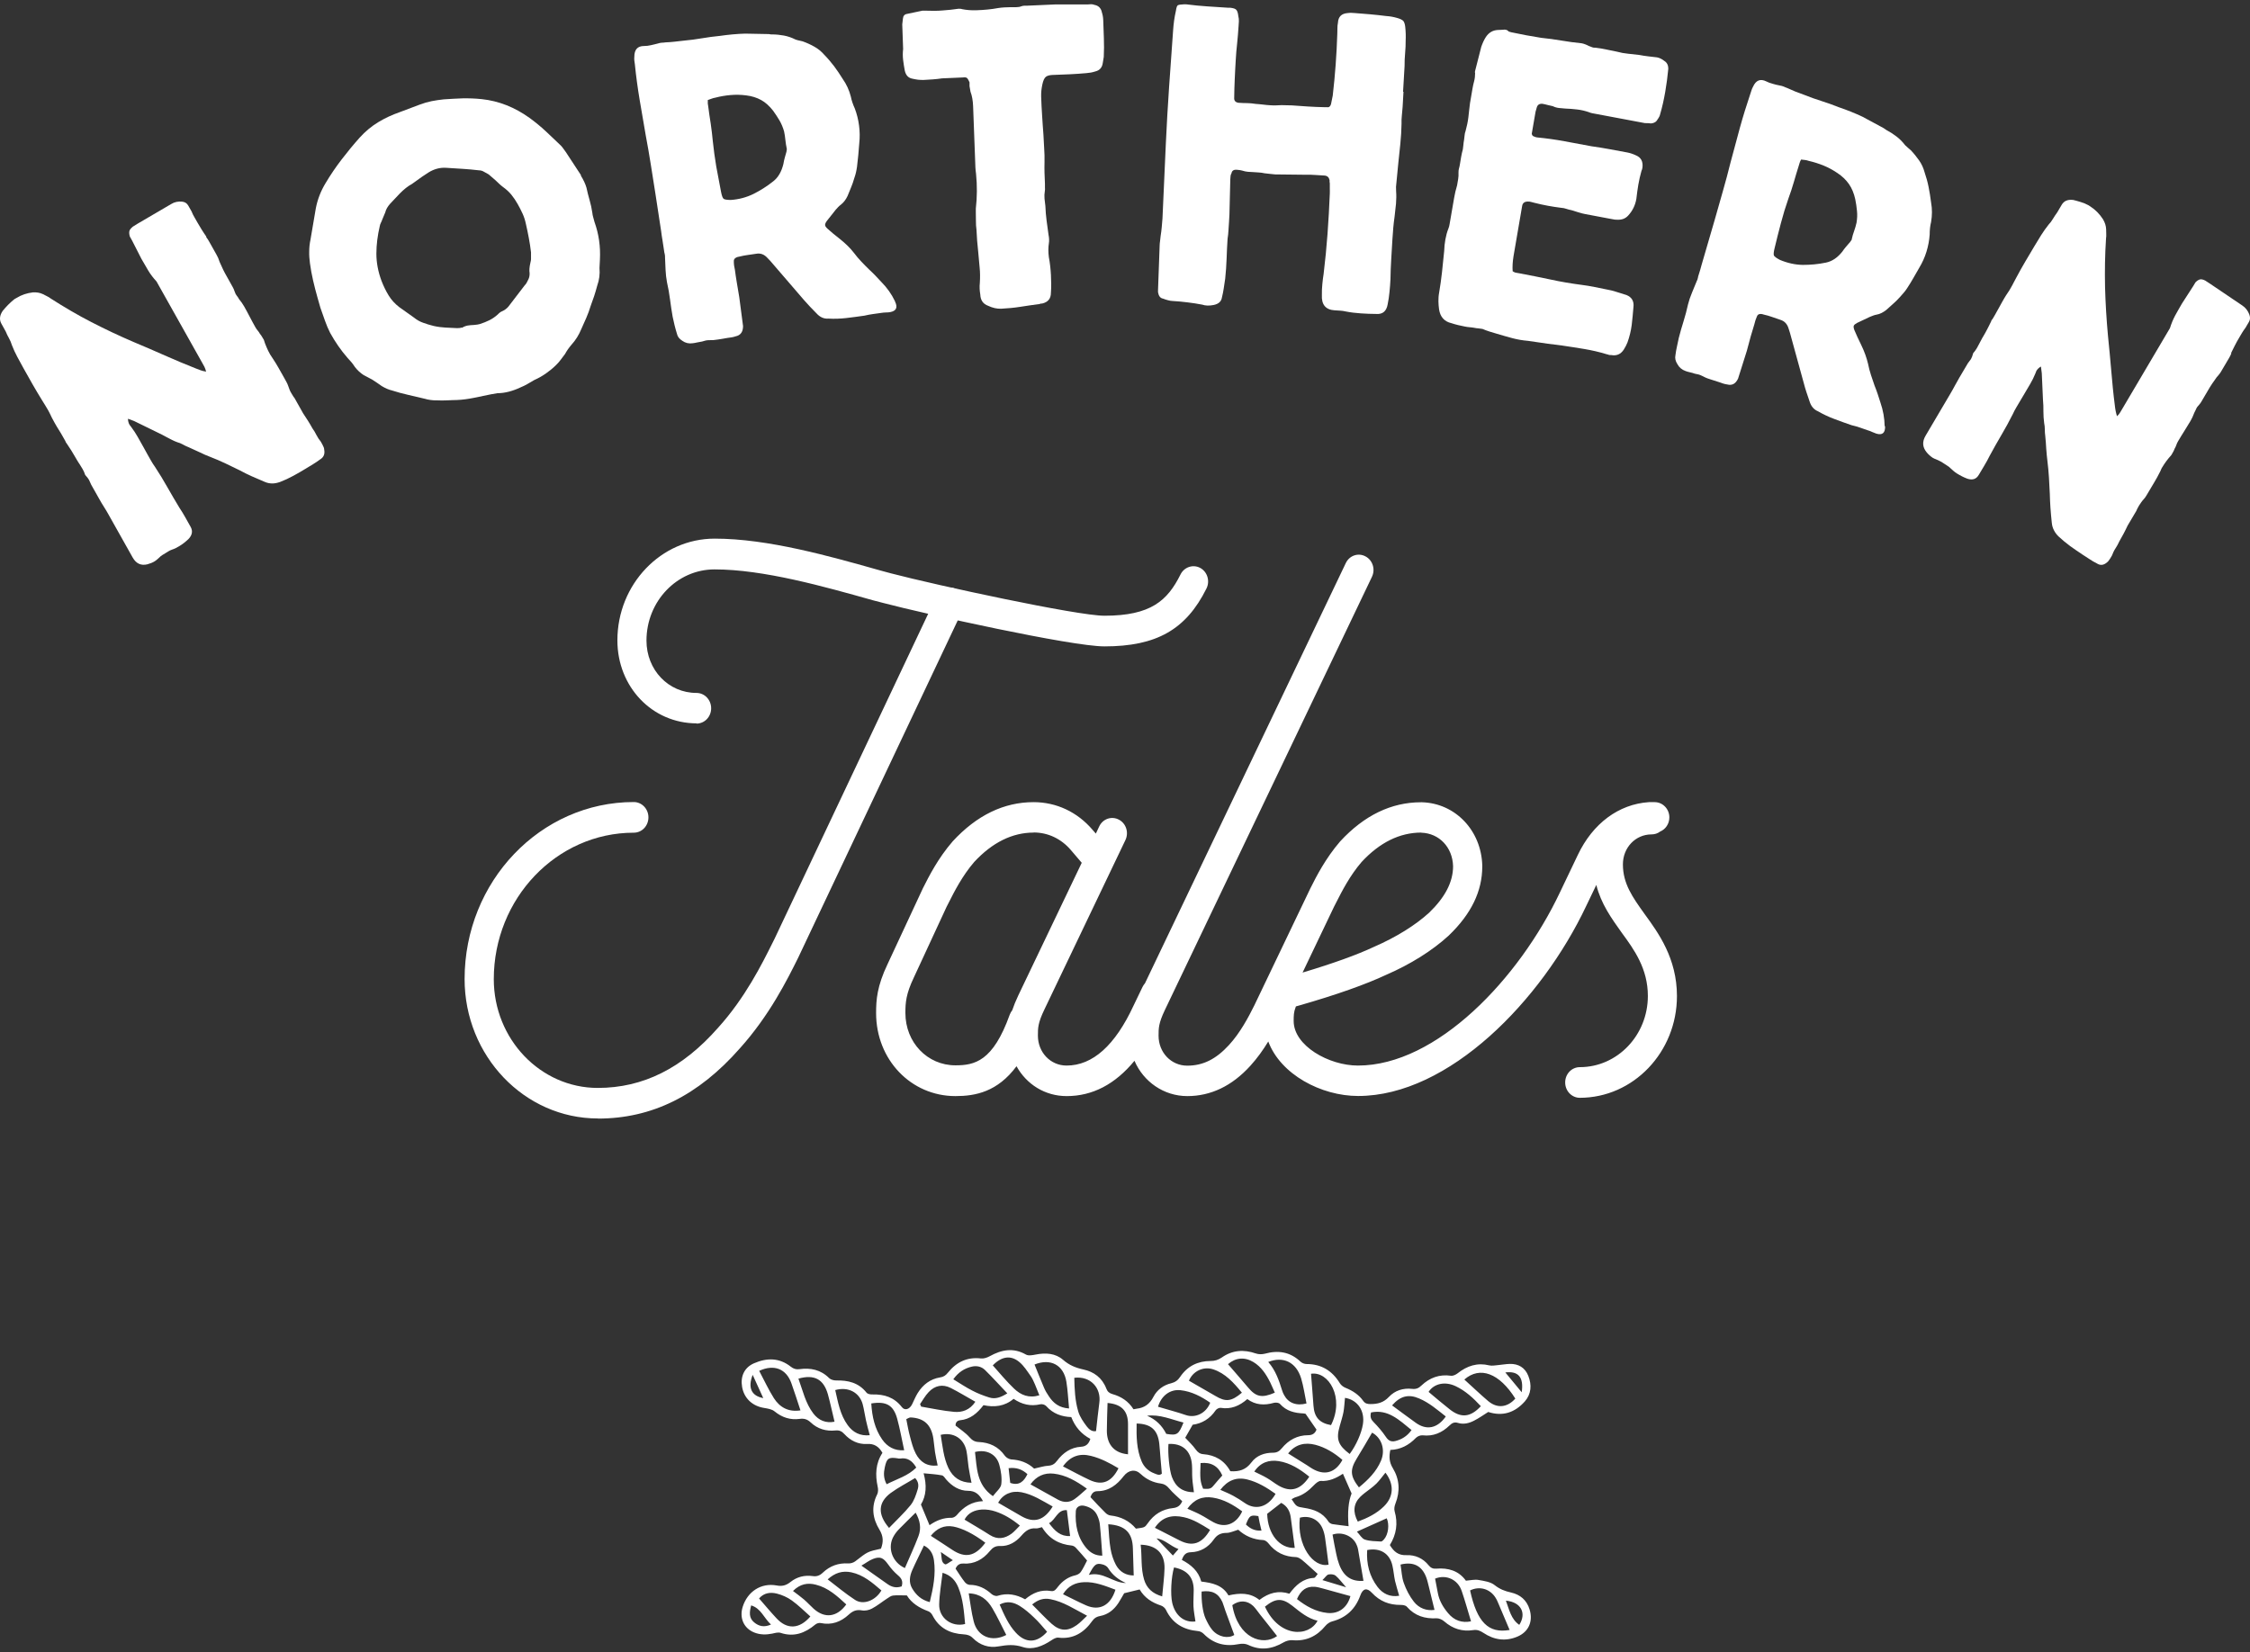 <svg xmlns="http://www.w3.org/2000/svg" fill="none" viewBox="0 0 497 365" height="365" width="497">
<rect x="0" y="0" width="497" height="365" fill="#333333" stroke="none"/>
<path fill="white" d="M250.347 311.372C250.732 311.292 250.912 311.265 251.092 311.238C252.761 311.05 253.943 310.244 254.79 308.604C255.586 307.072 256.999 306.024 258.694 305.621C259.542 305.405 260.158 305.002 260.672 304.223C262.29 301.804 264.627 300.702 267.401 300.702C268.351 300.702 269.096 300.46 269.892 299.922C272.229 298.283 274.746 298.121 277.392 299.035C278.008 299.25 278.753 299.25 279.395 299.089C282.323 298.283 284.943 298.659 287.254 300.836C287.588 301.159 288.153 301.374 288.616 301.374C291.826 301.374 294.24 302.798 295.961 305.621C296.244 306.077 296.757 306.454 297.245 306.642C298.761 307.26 300.122 308.12 301.098 309.491C301.534 310.109 302.022 310.217 302.716 310.217C304.283 310.217 305.593 309.921 306.8 308.631C308.135 307.206 309.959 306.642 311.911 306.857C312.758 306.964 313.375 306.723 313.965 306.131C315.815 304.384 317.946 303.605 320.463 303.954C320.951 304.035 321.568 303.739 321.979 303.416C324.085 301.75 326.345 301.024 328.965 301.669C329.555 301.804 330.223 301.669 330.84 301.616C331.713 301.535 332.612 301.374 333.485 301.347C335.386 301.293 336.875 302.153 337.594 304.008C338.365 305.97 338.262 307.986 336.824 309.625C334.589 312.152 331.867 312.985 328.733 311.964C327.655 312.636 326.653 313.361 325.574 313.899C324.47 314.463 323.289 314.759 322.056 314.383C321.285 314.141 320.746 314.383 320.181 314.947C318.512 316.56 316.585 317.393 314.248 317.124C313.76 317.071 313.092 317.339 312.758 317.689C311.192 319.302 309.394 320.269 307.108 320.35C306.8 321.801 306.851 323.038 307.647 324.355C309.137 326.801 309.317 329.462 308.238 332.203C308.033 332.714 307.904 333.386 308.058 333.896C308.829 336.584 308.443 339.03 307.005 341.369C307.878 342.82 308.88 343.68 310.678 343.6C312.553 343.519 314.325 344.272 315.583 345.857C316.046 346.422 316.534 346.637 317.253 346.583C319.873 346.368 322.21 347.013 323.802 349.244C324.83 349.163 325.754 348.921 326.602 349.083C327.835 349.298 329.247 349.486 330.172 350.238C331.302 351.125 332.432 351.556 333.768 351.851C335.771 352.308 337.235 353.491 337.877 355.614C338.673 358.275 337.646 360.56 335.154 361.608C332.535 362.71 330.018 362.334 327.681 360.775C326.936 360.291 326.319 360.022 325.42 360.157C323.032 360.533 320.9 359.888 318.999 358.221C318.563 357.845 317.869 357.523 317.33 357.549C314.762 357.684 312.553 357.039 310.755 354.996C310.472 354.673 309.856 354.593 309.394 354.593C306.902 354.62 304.796 353.813 303.024 351.905C301.945 350.749 301.046 350.937 300.481 352.496C299.377 355.534 297.348 357.415 294.317 358.221C293.752 358.356 293.162 358.759 292.776 359.216C290.85 361.554 288.462 362.656 285.482 362.388C284.84 362.334 284.095 362.549 283.53 362.871C280.962 364.377 278.394 364.726 275.671 363.409C275.08 363.14 274.31 363.113 273.668 363.248C270.714 363.839 268.12 363.248 265.911 361.017C265.577 360.667 265.064 360.399 264.601 360.372C261.442 360.076 259.002 358.732 257.538 355.668C257.333 355.265 256.871 354.862 256.434 354.727C254.482 354.082 252.838 353.061 251.734 351.179C250.578 351.448 249.474 351.717 248.318 352.012C247.907 352.711 247.496 353.464 247.034 354.19C246.058 355.668 244.748 356.716 243.027 357.039C242.308 357.173 241.794 357.415 241.306 358.087C239.457 360.721 237.043 362.226 233.755 361.823C233.267 361.769 232.677 362.119 232.24 362.414C230.288 363.705 228.131 364.618 225.896 363.893C224.047 363.275 222.403 363.436 220.554 363.758C218.474 364.135 216.47 363.516 214.903 361.931C214.287 361.312 213.671 361.151 212.875 361.097C209.895 360.936 207.455 359.78 205.966 356.877C205.786 356.501 205.401 356.125 205.041 355.99C203.063 355.265 201.343 354.19 200.315 352.496C199.134 352.496 198.183 352.416 197.259 352.523C196.822 352.577 196.36 352.9 195.975 353.168C194.845 353.894 193.792 354.781 192.61 355.399C191.968 355.749 191.095 355.937 190.376 355.802C189.194 355.587 188.372 355.91 187.473 356.743C185.727 358.356 183.672 359.108 181.284 358.598C180.924 358.517 180.385 358.678 180.102 358.92C177.816 360.829 175.376 361.742 172.448 360.775C171.883 360.587 171.19 360.802 170.574 360.936C169.238 361.205 167.902 361.205 166.618 360.694C164.307 359.78 163.279 357.496 164.05 355.023C165.103 351.663 168.082 349.674 171.524 350.292C172.782 350.534 173.656 350.292 174.631 349.513C176.044 348.384 177.739 347.981 179.511 348.223C180.41 348.357 181.078 348.115 181.746 347.47C183.338 345.965 185.213 345.293 187.371 345.427C187.884 345.454 188.526 345.266 188.937 344.943C191.634 342.847 191.608 342.82 194.588 342.175C195.153 340.724 195.153 339.433 194.254 337.955C192.764 335.536 192.379 332.902 193.766 330.16C193.997 329.703 193.997 329.005 193.869 328.467C193.303 325.833 193.406 323.306 194.922 320.995C194.125 319.597 193.098 318.925 191.48 319.033C189.554 319.14 187.859 318.307 186.523 316.856C185.932 316.211 185.419 315.969 184.546 316.049C182.517 316.264 180.59 315.727 179.049 314.248C178.304 313.55 177.56 313.361 176.635 313.496C174.58 313.765 172.757 313.2 171.087 311.829C170.496 311.346 169.598 311.211 168.801 311.077C166.207 310.674 164.358 308.953 163.921 306.427C163.511 304.088 164.435 302.126 166.541 301.212C169.366 299.976 172.14 299.949 174.683 301.965C175.299 302.449 175.89 302.61 176.609 302.503C179.049 302.18 181.284 302.61 183.158 304.492C183.518 304.841 184.186 305.002 184.7 305.002C187.294 304.949 189.631 305.459 191.403 307.69C191.66 308.013 192.302 308.12 192.764 308.093C195.333 308.04 197.516 308.711 199.211 310.889C199.853 311.722 200.906 311.399 201.471 310.27C201.882 309.437 202.216 308.577 202.704 307.798C203.859 305.916 205.503 304.68 207.635 304.33C208.406 304.223 208.894 303.9 209.382 303.282C211.282 300.917 213.645 299.788 216.65 300.137C217.267 300.218 218.011 299.976 218.602 299.654C221.222 298.202 223.841 297.691 226.615 299.277C227.18 299.6 228.079 299.412 228.798 299.277C230.956 298.847 233.139 298.981 234.808 300.433C236.195 301.642 237.608 302.207 239.329 302.583C241.589 303.067 243.438 304.384 244.363 306.776C244.62 307.475 245.056 307.824 245.724 308.013C247.624 308.55 249.243 309.545 250.398 311.399L250.347 311.372ZM271.767 325.053C273.745 325.188 275.209 324.731 276.416 323.118C277.546 321.586 279.293 320.968 281.167 320.968C282.015 320.968 282.58 320.672 283.119 320C284.635 318.146 286.587 317.098 288.95 317.098C289.9 317.098 290.491 316.694 290.799 315.861C289.977 314.679 289.206 313.55 288.385 312.367C288.282 312.367 288.102 312.286 287.922 312.286C285.97 312.206 284.147 311.776 282.734 310.19C282.477 309.894 281.784 309.84 281.373 309.948C279.318 310.539 277.341 310.459 275.517 309.115C273.771 310.647 271.87 311.426 269.635 311.05C269.301 310.996 268.736 311.292 268.531 311.588C267.247 313.496 265.475 314.517 263.446 314.786C262.829 315.861 262.316 316.748 261.802 317.662C262.598 318.522 263.446 319.302 264.113 320.242C264.576 320.887 265.064 321.237 265.809 321.291C268.377 321.479 270.432 322.634 271.767 325.053ZM230.16 337.418C229.595 337.552 229.209 337.713 228.85 337.686C227.437 337.552 226.538 338.224 225.614 339.299C224.407 340.697 222.814 341.664 220.914 341.584C219.912 341.53 219.295 341.906 218.653 342.686C217.138 344.54 215.212 345.615 212.798 345.454C211.899 345.4 211.385 345.857 211.077 346.583C211.77 347.631 212.387 348.626 213.106 349.54C213.337 349.862 213.825 350.158 214.184 350.158C216.059 350.158 217.626 350.91 219.039 352.201C219.373 352.496 219.989 352.711 220.374 352.577C222.506 351.905 224.509 352.281 226.436 353.356C228.156 351.905 230.006 351.152 232.163 351.529C232.959 351.663 233.293 351.072 233.704 350.561C234.706 349.298 235.939 348.411 237.505 348.061C237.968 347.954 238.481 347.685 238.738 347.309C239.277 346.529 239.688 345.615 240.125 344.782C239.303 343.841 238.532 342.901 237.685 342.014C237.454 341.745 237.068 341.503 236.735 341.476C233.986 341.207 231.752 340.025 230.16 337.418ZM228.387 324.489C229.569 324.247 230.545 323.898 231.547 323.844C232.394 323.79 232.959 323.468 233.473 322.769C234.834 320.968 236.529 319.785 238.789 319.651C239.842 319.597 240.51 319.033 240.844 317.904C238.866 316.856 237.479 315.27 236.632 313.093C234.474 313.012 232.6 312.34 231.11 310.674C230.827 310.351 230.185 310.163 229.774 310.27C227.668 310.754 225.742 310.324 223.893 309.061C221.889 310.754 219.578 310.969 217.241 310.459C215.854 312.286 214.287 313.576 212.104 313.791C211.308 313.872 211.051 314.41 211.077 314.974C212.181 315.861 213.285 316.56 214.133 317.528C214.749 318.226 215.314 318.576 216.213 318.603C218.551 318.71 220.528 319.597 221.966 321.64C222.249 322.043 222.866 322.393 223.353 322.446C225.254 322.554 226.975 323.118 228.439 324.489H228.387ZM291.081 347.766C289.72 346.556 288.693 345.562 287.614 344.675C287.254 344.379 286.741 344.056 286.304 344.03C283.787 343.976 281.732 343.008 280.14 340.939C279.883 340.616 279.421 340.294 279.061 340.267C276.878 340.186 275.003 339.353 273.514 337.982C272.512 338.278 271.716 338.681 270.945 338.681C269.687 338.681 268.839 339.084 268.094 340.159C266.862 341.906 265.115 342.901 263.035 342.954C261.93 342.981 261.442 343.546 261.057 344.648C263.06 345.696 264.73 347.094 265.346 349.432C267.812 349.728 270.046 350.212 271.356 352.496C273.848 351.932 276.159 351.851 278.188 353.491C280.268 351.905 282.426 351.341 284.814 352.12C286.227 350.212 287.819 348.76 290.208 348.626C290.542 348.626 290.824 348.008 291.081 347.739V347.766ZM261.134 331.666C260.081 330.671 259.079 329.865 258.257 328.87C257.718 328.225 257.205 327.876 256.383 327.768C254.713 327.553 253.224 326.854 251.939 325.645C250.758 324.516 249.268 324.785 248.215 326.129C246.726 328.064 244.928 329.462 242.411 329.462C241.358 329.462 241.075 330.241 240.87 330.779C242.051 332.042 243.079 333.171 244.183 334.246C244.465 334.542 244.928 334.81 245.313 334.837C247.573 335.079 249.474 336.02 250.912 337.74C252.813 337.471 252.838 337.525 253.506 336.584C254.893 334.568 256.768 333.44 259.105 333.198C260.132 333.09 260.749 332.606 261.134 331.692V331.666ZM205.349 336.961C206.865 335.912 208.431 335.294 210.229 335.348C210.589 335.348 211.077 335.052 211.334 334.757C212.849 332.929 214.672 331.746 217.138 331.666C216.342 330.214 215.469 329.381 213.825 329.381C211.924 329.381 210.306 328.386 208.996 326.881C208.714 326.532 208.406 326.021 208.046 325.967C206.762 325.725 205.478 325.645 204.014 325.51C204.733 328.118 204.63 330.429 203.423 332.418C204.091 334.004 204.656 335.375 205.324 336.987L205.349 336.961ZM296.629 325.618C295.114 326.612 293.573 327.311 291.749 327.204C291.261 327.177 290.645 327.714 290.234 328.144C289.078 329.354 287.845 330.322 286.253 330.779C285.919 330.859 285.636 331.074 285.302 331.236C286.381 332.902 286.381 332.875 288.025 333.144C290.157 333.466 292.134 334.138 293.418 336.154C293.598 336.45 294.009 336.692 294.343 336.746C295.525 336.934 296.706 337.041 297.887 337.203C297.631 334.103 297.853 331.692 298.555 329.972C297.939 328.575 297.348 327.204 296.655 325.645L296.629 325.618ZM259.336 346.287C258.694 348.465 258.514 352.227 258.925 354.109C259.567 356.931 261.571 358.571 264.062 358.248C263.908 357.146 263.677 356.017 263.625 354.915C263.574 353.733 263.677 352.523 263.677 351.314C263.677 348.545 262.29 346.879 259.336 346.314V346.287ZM242.103 316.211C242.359 314.06 242.539 312.017 242.822 310.002C243.31 306.615 240.844 303.981 237.3 304.411C237.351 306.911 237.454 309.437 238.173 311.856C238.532 313.066 239.329 314.195 240.099 315.216C240.587 315.861 241.306 316.372 242.103 316.184V316.211ZM196.36 337.606C198.029 335.859 199.699 334.327 201.137 332.553C201.882 331.639 202.319 330.349 202.678 329.166C202.935 328.386 202.986 327.473 202.139 326.559C200.341 327.661 198.44 328.628 196.745 329.865C193.946 331.961 193.817 334.568 196.36 337.552V337.606ZM192.456 310.082C192.636 313.012 193.226 315.673 194.845 318.011C196 319.678 197.618 320.565 199.724 320.43C199.185 317.984 198.8 315.7 198.184 313.469C197.362 310.459 195.769 309.545 192.456 310.082ZM176.815 311.614C176.096 309.464 175.505 307.529 174.811 305.621C173.681 302.449 171.01 301.347 167.697 302.879C168.776 304.895 169.726 306.991 170.933 308.9C172.243 310.942 174.144 312.018 176.789 311.614H176.815ZM289.206 326.263C287.177 324.623 285.02 323.226 282.452 322.823C280.346 322.5 278.445 323.064 277.058 325.134C278.06 325.645 279.01 326.048 279.858 326.559C280.756 327.069 281.553 327.741 282.452 328.252C285.123 329.784 287.306 329.139 289.206 326.263ZM220.811 354.512C221.812 356.797 222.763 358.974 224.381 360.721C226.59 363.14 229.081 363.033 231.29 360.533C230.339 359.458 229.44 358.329 228.387 357.361C227.411 356.421 226.358 355.507 225.228 354.808C223.944 354.028 222.506 353.625 220.811 354.512ZM240.099 328.924C237.685 327.177 235.399 325.887 232.754 325.591C230.673 325.349 228.901 326.156 227.617 327.956C229.672 329.112 231.701 330.241 233.704 331.343C234.937 332.015 236.195 332.015 237.325 331.236C238.25 330.59 239.072 329.784 240.074 328.924H240.099ZM279.421 354.996C282.606 361.877 289.129 361.716 291.03 358.087C288.847 357.576 287.177 356.152 285.457 354.781C283.196 353.007 281.758 353.088 279.421 354.969V354.996ZM213.979 352.039C214.338 354.163 214.57 356.259 215.083 358.248C215.905 361.581 219.09 362.898 222.275 361.232C221.247 359.243 220.323 357.227 219.193 355.319C218.088 353.437 216.522 352.12 214.005 352.039H213.979ZM178.998 357.146C177.637 355.937 176.352 354.647 174.888 353.598C173.912 352.899 172.757 352.389 171.601 352.093C170.188 351.744 168.75 351.905 167.671 353.168C169.007 354.7 170.214 356.152 171.498 357.523C173.835 360.076 176.583 359.968 178.998 357.146ZM225.28 337.068C223.482 335.59 221.761 334.568 219.886 333.95C218.936 333.628 217.883 333.466 216.881 333.52C215.289 333.628 213.851 334.219 213.054 335.751C215.006 336.934 216.83 337.982 218.628 339.138C220.323 340.213 221.915 339.971 223.456 338.842C224.073 338.385 224.561 337.767 225.28 337.068ZM234.783 323.978C236.863 325.054 238.789 326.102 240.741 327.016C243.515 328.279 245.544 327.419 247.059 324.408C245.133 323.253 243.156 322.204 240.972 321.667C238.533 321.049 236.452 321.667 234.783 324.005V323.978ZM309.368 345.723C309.599 347.067 309.625 348.491 310.087 349.755C310.601 351.206 311.346 352.658 312.296 353.867C313.452 355.345 315.095 355.937 316.868 355.695C316.431 353.867 316.02 352.201 315.609 350.534C315.429 349.835 315.275 349.11 315.018 348.438C314.043 345.911 312.168 344.997 309.394 345.669L309.368 345.723ZM210.563 304.733C212.027 305.62 213.363 306.534 214.801 307.26C215.982 307.878 217.241 308.362 218.525 308.765C219.886 309.195 221.119 308.711 222.506 307.851C220.785 306.051 219.218 304.303 217.575 302.691C216.804 301.938 215.777 301.696 214.698 301.938C213.029 302.314 211.667 303.201 210.563 304.76V304.733ZM236.144 311.184C235.938 309.088 235.861 307.179 235.553 305.298C234.963 301.616 232.086 300.03 228.516 301.481C229.209 303.175 229.877 304.895 230.596 306.561C230.879 307.233 231.238 307.851 231.649 308.443C232.651 310.002 233.961 311.05 236.118 311.184H236.144ZM175.145 351.502C176.095 352.227 176.892 352.792 177.611 353.41C178.356 354.055 178.998 354.781 179.717 355.426C182.183 357.657 184.879 357.308 186.934 354.485C184.931 352.631 182.927 350.803 180.231 350.131C178.407 349.647 176.738 349.943 175.145 351.529V351.502ZM262.264 333.332C263.42 333.843 264.345 334.219 265.244 334.703C266.22 335.213 267.118 335.832 268.069 336.342C270.586 337.686 273.077 336.772 274.387 333.923C272.409 332.472 270.329 331.262 267.889 330.886C265.629 330.537 263.779 331.236 262.264 333.359V333.332ZM323.443 304.787C325.266 306.427 326.936 308.04 328.708 309.545C330.711 311.238 332.946 310.996 334.718 309.007C331.199 303.416 326.936 301.777 323.468 304.787H323.443ZM274.31 307.69C272.486 305.459 270.663 303.443 268.017 302.556C265.783 301.804 263.471 302.986 262.624 305.056C264.576 306.185 266.528 307.287 268.454 308.416C270.74 309.787 271.998 309.679 274.336 307.69H274.31ZM182.825 348.948C184.905 350.534 186.806 352.147 188.886 353.491C190.735 354.7 193.432 353.598 194.69 351.394C192.687 349.674 190.71 347.954 188.038 347.389C186.061 346.986 184.443 347.497 182.825 348.948ZM324.932 358.221C324.239 355.937 323.623 353.706 322.878 351.529C322.03 348.975 319.41 347.793 316.996 348.787C317.202 349.808 317.407 350.857 317.587 351.878C317.895 353.652 318.768 355.104 319.873 356.421C321.234 358.06 322.955 358.625 324.932 358.221ZM300.173 328.628C302.228 326.935 304.026 325.161 305.053 322.715C306.081 320.269 305.156 317.635 303.076 316.533C301.945 318.468 300.841 320.377 299.685 322.258C298.17 324.731 298.221 326.129 300.173 328.628ZM244.799 336.772C244.953 338.708 245.005 340.509 245.313 342.229C245.518 343.438 245.929 344.675 246.494 345.75C247.342 347.309 248.729 348.088 250.424 348.088C250.347 346.019 250.296 344.11 250.244 342.175C250.167 338.681 248.6 337.014 244.799 336.772ZM298.119 321.264C299.583 319.275 300.713 316.721 301.047 314.705C301.535 311.749 299.891 309.276 297.091 308.846C296.988 309.894 296.937 310.969 296.757 311.991C296.552 313.039 296.218 314.033 295.936 315.055C295.088 317.958 295.55 319.302 298.119 321.237V321.264ZM289.592 303.524C289.771 305.97 289.977 308.255 290.131 310.566C290.311 313.12 291.441 314.41 294.009 314.867C297.066 308.792 293.47 302.906 289.592 303.524ZM176.352 304.572C177.328 307.233 177.919 310.029 179.666 312.313C180.847 313.845 182.439 314.49 184.34 314.114C183.826 312.017 183.415 310.028 182.876 308.066C181.926 304.733 179.897 303.605 176.352 304.599V304.572ZM192.122 317.098C191.814 315.915 191.506 314.84 191.275 313.765C191.018 312.609 190.864 311.399 190.555 310.244C189.836 307.636 187.345 306.319 184.494 307.126C185.111 309.814 185.573 312.582 187.242 314.867C188.424 316.506 190.016 317.313 192.122 317.098ZM307.493 310.512C309.317 311.856 311.012 313.12 312.733 314.356C315.121 316.076 317.51 315.592 319.359 312.958C317.484 311.48 315.686 309.921 313.477 308.98C311.114 307.959 309.291 308.443 307.493 310.512ZM299.942 336.181C302.048 335.402 304.052 334.434 305.695 332.821C307.878 330.671 307.981 327.929 306.029 325.376C305.361 326.182 304.771 327.043 304.052 327.768C303.255 328.548 302.356 329.166 301.483 329.838C301.124 330.133 300.764 330.402 300.456 330.725C298.966 332.23 298.786 334.058 299.916 336.181H299.942ZM293.47 345.696C293.213 343.734 292.982 341.772 292.699 339.81C292.597 339.084 292.417 338.358 292.134 337.713C291.287 335.697 289.232 334.757 287.126 335.321C286.407 341.369 290.08 346.502 293.47 345.696ZM208.2 347.524C207.918 349.916 207.507 352.201 207.455 354.485C207.378 357.469 210.203 359.565 213.183 358.813C212.926 356.071 212.746 353.303 211.667 350.695C211.025 349.163 210.049 348.061 208.226 347.497L208.2 347.524ZM333.459 360.13C332.637 358.168 331.841 356.286 331.045 354.431C330.84 353.948 330.634 353.437 330.352 353.007C329.119 351.018 326.782 350.373 324.727 351.394C326.268 358.436 328.785 360.936 333.434 360.13H333.459ZM205.375 353.975C206.145 350.803 206.736 347.819 206.3 344.728C206.094 343.304 205.478 342.175 204.091 341.476C203.192 343.385 202.293 345.132 201.497 346.932C200.932 348.25 200.7 349.62 201.497 350.964C202.37 352.416 203.5 353.491 205.375 353.975ZM284.532 321.129C285.97 322.043 287.331 322.876 288.667 323.71C289.206 324.059 289.72 324.435 290.311 324.731C292.854 326.021 295.062 325.242 296.526 322.554C294.754 321.022 292.802 319.812 290.568 319.221C288.282 318.63 286.176 319.06 284.532 321.129ZM301.175 349.271C300.764 346.932 300.379 344.594 299.968 342.256C299.916 341.933 299.788 341.611 299.66 341.315C298.863 339.38 296.449 338.331 294.343 339.057C294.6 340.482 294.857 341.906 295.165 343.331C295.319 344.11 295.524 344.89 295.807 345.642C296.809 348.33 298.555 349.486 301.201 349.271H301.175ZM228.002 354.512C229.543 356.044 230.853 357.469 232.291 358.759C234.141 360.399 235.836 360.479 237.839 359.055C238.61 358.517 239.252 357.791 240.125 356.985C237.3 355.507 234.911 353.894 232.035 353.33C230.545 353.034 229.312 353.41 227.977 354.512H228.002ZM203.243 310.244L203.474 310.781C205.889 311.184 208.303 311.722 210.743 311.937C212.541 312.098 214.236 311.534 215.443 309.706C213.568 308.658 211.822 307.583 210.024 306.669C208.226 305.755 206.505 306.104 205.118 307.583C204.373 308.362 203.834 309.357 203.217 310.244H203.243ZM298.324 352.658C296.321 352.093 294.317 351.556 292.288 350.991C291.672 350.83 291.056 350.642 290.439 350.588C288.564 350.454 287.357 351.314 286.484 353.303C288.487 354.888 290.645 356.098 293.187 356.367C295.73 356.636 297.631 355.157 298.298 352.631L298.324 352.658ZM202.241 334.219C200.957 335.509 199.776 336.611 198.672 337.767C198.209 338.224 197.798 338.735 197.464 339.299C195.923 341.799 197.002 345.159 199.879 346.449C200.88 344.11 201.985 341.772 202.884 339.38C203.526 337.686 203.269 335.993 202.241 334.192V334.219ZM232.523 332.848C230.237 331.585 228.131 330.187 225.639 329.703C223.405 329.273 221.504 330.16 220.477 332.015C222.198 333.009 223.919 334.004 225.639 334.999C228.413 336.584 230.648 335.939 232.523 332.848ZM207.121 323.79C206.89 322.634 206.659 321.721 206.531 320.807C206.377 319.812 206.325 318.818 206.171 317.85C205.709 314.786 204.116 313.308 201.137 313.173C200.829 313.173 200.521 313.415 200.187 313.55C200.469 314.947 200.675 316.184 201.009 317.393C201.343 318.656 201.676 320 202.267 321.129C203.243 323.011 204.759 324.059 207.147 323.79H207.121ZM214.595 327.607C214.364 326.371 214.107 325.295 213.953 324.193C213.773 323.011 213.722 321.801 213.491 320.619C212.952 317.85 210.614 316.345 207.789 317.017C208.2 319.49 208.406 322.016 209.484 324.328C210.512 326.478 212.155 327.553 214.57 327.607H214.595ZM229.595 308.308C229.209 307.368 228.927 306.615 228.619 305.889C228.31 305.217 228.054 304.545 227.617 303.954C226.872 302.906 226.153 301.75 225.177 300.944C223.302 299.358 221.247 299.654 219.295 301.669C220.836 303.39 222.326 305.217 223.996 306.803C225.485 308.228 227.283 308.98 229.569 308.281L229.595 308.308ZM280.14 300.917C281.784 302.798 282.503 304.975 283.196 307.179C283.299 307.556 283.479 307.932 283.659 308.255C284.583 309.975 286.355 310.674 288.59 310.082C288.205 308.228 287.948 306.346 287.409 304.545C286.304 300.917 283.402 299.6 280.14 300.917ZM282.092 361.474C280.782 359.807 279.549 358.221 278.291 356.662C277.803 356.044 277.366 355.372 276.827 354.835C275.466 353.545 273.719 353.518 272.204 354.647C273.462 362.011 278.984 363.731 282.092 361.474ZM327.09 310.674C325.446 308.9 323.7 307.287 321.542 306.266C319.154 305.137 316.739 305.701 315.558 307.529C317.099 308.819 318.614 310.109 320.181 311.346C322.698 313.361 324.804 313.173 327.115 310.674H327.09ZM255.098 337.552C256.999 338.52 258.771 339.433 260.518 340.32C263.394 341.799 265.5 341.1 267.298 338.009C265.449 336.853 263.6 335.67 261.494 335.214C258.977 334.649 256.717 335.079 255.098 337.552ZM309.06 352.55C308.726 351.394 308.392 350.319 308.135 349.244C307.904 348.142 307.827 347.013 307.57 345.911C306.979 343.223 304.848 341.906 301.997 342.471C301.791 345.481 302.485 348.25 304.283 350.615C305.439 352.12 307.005 352.9 309.034 352.577L309.06 352.55ZM281.758 330.053C279.755 328.628 277.777 327.446 275.517 326.881C273.128 326.29 271.176 327.042 269.558 329.166C270.586 329.623 271.51 329.999 272.409 330.483C273.308 330.967 274.181 331.531 275.029 332.123C277.315 333.681 280.063 333.063 281.758 330.053ZM243.489 343.707C243.31 341.369 243.181 339.111 242.95 336.88C242.899 336.235 242.693 335.563 242.436 334.972C241.897 333.628 240.793 332.983 239.483 332.687C238.507 332.472 237.685 332.983 237.634 333.87C237.454 336.88 237.993 339.702 239.971 342.041C240.895 343.116 242.025 343.734 243.464 343.707H243.489ZM217.652 340.858C215.058 338.896 212.566 337.659 210.589 337.283C208.508 336.907 206.916 337.713 205.606 339.326C207.25 340.401 208.817 341.396 210.332 342.417C213.208 344.325 215.391 343.895 217.652 340.858ZM281.604 307.717C281.219 306.884 280.936 306.158 280.577 305.432C279.678 303.631 278.599 301.992 276.878 300.944C274.926 299.761 272.923 299.949 271.253 301.401C272.717 303.121 274.233 304.814 275.671 306.534C277.418 308.631 278.727 308.953 281.604 307.69V307.717ZM263.728 329.703C263.6 328.575 263.42 327.607 263.369 326.639C263.291 325.645 263.369 324.65 263.292 323.656C263.086 320.538 261.16 318.845 258.103 319.033C257.924 321.076 258.309 324.812 258.848 326.29C259.67 328.521 261.237 329.703 263.754 329.703H263.728ZM251.066 314.517C251.015 317.366 251.04 320.189 252.17 322.876C252.71 324.14 253.66 325.027 254.919 325.51C255.484 325.725 256.074 326.102 256.639 325.591C256.537 324.462 256.434 323.414 256.357 322.366C256.254 321.237 256.203 320.108 256.074 318.979C255.741 315.969 254.277 314.598 251.092 314.517H251.066ZM256.717 352.684C256.896 350.507 257.179 348.518 257.23 346.556C257.307 343.25 255.484 341.396 251.965 341.288C252.273 343.868 251.965 346.476 252.71 348.975C253.275 350.884 254.559 352.093 256.717 352.711V352.684ZM246.392 351.233C244.132 350.4 241.897 349.459 239.457 349.567C237.582 349.647 235.964 350.346 234.808 352.228C236.606 353.088 238.25 353.975 239.919 354.7C242.899 355.99 245.313 354.7 246.392 351.233ZM267.324 309.921C265.321 308.523 263.189 307.421 260.749 307.153C258.437 306.911 256.511 308.389 255.792 310.808C257.847 311.426 259.953 311.964 261.982 312.663C263.985 313.335 266.374 312.34 267.324 309.921ZM265.423 351.636C265.346 353.625 265.654 356.179 266.297 357.603C266.707 358.49 267.17 359.404 267.786 360.13C269.122 361.716 271.331 362.092 272.64 361.232C271.973 359.404 271.331 357.63 270.663 355.856C270.432 355.238 270.278 354.593 270.021 353.975C269.147 352.039 267.735 351.314 265.423 351.636ZM249.166 321.317C249.166 319.006 249.166 316.829 249.166 314.652C249.166 311.749 247.753 310.244 244.645 309.975C244.594 312.018 244.491 314.087 244.491 316.13C244.491 318.656 245.673 320.995 249.166 321.317ZM219.321 330.564C220.066 329.569 221.042 328.817 221.17 327.956C221.35 326.559 221.119 325.027 220.734 323.629C220.092 321.264 217.883 320.162 215.366 320.807C215.803 324.301 215.674 328.01 219.321 330.564ZM283.017 332.042C281.912 332.902 280.885 333.681 279.909 334.461C280.012 338.95 282.683 342.175 285.996 341.987C285.713 339.756 285.405 337.525 285.123 335.321C284.943 333.923 284.378 332.794 283.042 332.069L283.017 332.042ZM311.808 315.969C309.06 313.738 306.594 311.292 302.844 312.071C302.588 313.093 302.844 313.63 303.409 314.195C304.385 315.189 305.336 316.291 306.132 317.474C306.697 318.334 307.313 318.603 308.212 318.388C309.599 318.038 310.806 317.339 311.782 315.969H311.808ZM199.159 350.534C199.519 349.405 199.159 348.733 198.363 348.061C197.541 347.363 196.797 346.529 196.154 345.615C195.127 344.191 194.434 343.815 192.841 344.433C191.994 344.755 191.223 345.374 190.273 345.911C192.379 347.389 194.228 348.733 196.129 350.05C197.002 350.642 197.978 350.91 199.134 350.507L199.159 350.534ZM195.846 327.929C198.183 326.747 200.598 326.075 202.396 324.247C201.522 322.742 200.418 321.989 198.826 322.258C198.646 322.285 198.44 322.258 198.261 322.204C196.283 321.909 195.872 322.178 195.435 324.22C195.179 325.403 195.127 326.586 195.846 327.929ZM299.711 338.385C300.353 339.057 300.815 339.944 301.483 340.159C302.613 340.535 303.846 340.509 305.053 340.589C305.259 340.589 305.49 340.347 305.67 340.159C306.697 339.03 306.928 336.799 306.312 335.455C304.154 336.423 302.023 337.364 299.711 338.412V338.385ZM265.192 323.28C265.038 326.586 265.115 327.392 265.757 328.924C266.528 328.924 267.324 329.166 267.966 328.333C268.608 327.526 269.327 326.774 269.995 325.994C269.07 323.898 267.504 323.011 265.192 323.253V323.28ZM261.417 314.302C258.669 313.603 256.177 312.448 253.378 312.797C255.304 313.603 256.691 314.974 257.615 316.802C260.004 317.205 260.364 316.963 261.417 314.302ZM231.726 336.531C233.011 338.305 234.295 339.487 236.375 339.38C236.118 337.444 235.913 335.617 235.656 333.655C233.524 333.52 233.242 335.751 231.726 336.531ZM240.51 347.954C243.695 347.174 245.904 349.755 248.703 349.755C247.06 349.029 245.724 348.008 244.748 346.422C244.517 346.046 243.977 345.75 243.515 345.642C242.128 345.293 241.743 345.589 240.51 347.954ZM335.591 359.001C337.261 356.394 335.951 353.948 332.637 353.652C333.382 355.668 333.768 357.738 335.591 359.001ZM170.291 358.92C168.724 357.469 168.082 355.345 165.925 354.7C165.54 356.152 165.385 357.469 166.567 358.436C167.594 359.297 168.776 359.619 170.317 358.92H170.291ZM226.949 325.699C225.793 324.65 224.509 324.167 222.788 324.382C222.917 325.564 223.02 326.612 223.148 327.634C225.126 328.306 226.153 327.338 226.949 325.699ZM278.65 338.17C278.496 337.471 278.368 336.961 278.239 336.45C278.137 335.939 278.034 335.429 277.957 334.972C276.21 334.676 275.979 334.837 275.209 336.826C276.108 337.686 277.109 338.278 278.65 338.17ZM336.13 307.609C336.618 304.25 335.36 302.879 332.509 303.228C333.639 304.599 334.769 305.97 336.13 307.609ZM166.259 303.766C165.129 306.642 166.002 308.416 168.596 308.9C167.825 307.233 167.106 305.647 166.259 303.766ZM292.109 349.11C294.086 349.701 295.55 350.158 297.348 350.695C296.398 349.647 295.807 348.787 295.037 348.142C294.651 347.819 293.958 347.766 293.444 347.873C293.059 347.954 292.776 348.465 292.109 349.11ZM255.432 339.863C256.639 341.127 257.821 342.363 259.079 343.68C259.413 343.304 259.773 342.874 260.312 342.256C258.489 341.584 257.256 340.105 255.432 339.89V339.863ZM210.486 344.728C209.433 344.003 208.765 343.546 207.815 342.901C208.072 344.11 207.815 345.158 208.739 345.615C209.022 345.75 209.638 345.185 210.46 344.728H210.486Z"></path>
<path fill="white" d="M153.898 159.821C144.07 159.821 136.375 151.768 136.375 141.483C136.375 129.091 146.011 119.007 157.853 119.007C169.694 119.007 183.381 122.921 194.503 126.056L196.828 126.683C206.799 129.292 237.912 136.04 243.953 136.04C254.212 136.04 257.879 132.704 260.756 126.934C261.571 125.279 263.536 124.626 265.118 125.479C266.7 126.332 267.324 128.389 266.485 130.045C261.978 139.1 255.458 142.813 243.953 142.813C236.618 142.813 204.306 135.639 195.246 133.256L192.921 132.654C182.038 129.593 168.663 125.805 157.829 125.805C149.535 125.805 142.799 132.854 142.799 141.534C142.799 148.005 147.641 153.098 153.85 153.098C155.623 153.098 157.086 154.603 157.086 156.484C157.086 158.366 155.647 159.871 153.85 159.871L153.898 159.821Z"></path>
<path fill="white" d="M132.061 247.116C115.833 247.116 102.625 233.294 102.625 216.312C102.625 194.739 119.38 177.204 139.995 177.204C141.768 177.204 143.231 178.709 143.231 180.59C143.231 182.472 141.792 183.977 139.995 183.977C122.952 183.977 109.073 198.501 109.073 216.337C109.073 229.581 119.381 240.368 132.037 240.368C142.056 240.368 150.733 236.028 158.595 227.098C164.612 220.451 168.327 212.95 170.556 208.485L171.084 207.431L206.871 131.7C207.662 130.019 209.604 129.342 211.21 130.17C212.815 130.998 213.463 133.029 212.672 134.71L176.309 211.596C173.936 216.387 169.957 224.389 163.389 231.664C154.233 242.074 143.998 247.141 132.085 247.141L132.061 247.116Z"></path>
<path fill="white" d="M348.966 242.551C347.192 242.551 345.73 241.046 345.73 239.164C345.73 237.283 347.168 235.778 348.966 235.778C357.259 235.778 363.995 228.729 363.995 220.049C363.995 214.004 360.951 209.79 358.242 206.102C355.965 202.916 353.64 199.68 352.609 195.516L350.38 200.157C340.528 221.028 320.034 242.149 299.995 242.149C291.821 242.149 282.857 237.383 280.148 230.109C279.021 231.965 277.703 233.821 276.145 235.527C272.118 239.942 267.444 242.174 262.266 242.174C257.089 242.174 252.583 239.014 250.593 234.373C246.326 239.565 241.317 242.174 235.612 242.174C230.818 242.174 226.743 239.566 224.538 235.577C220.343 241.221 215.501 242.174 211.043 242.174C201.215 242.174 193.521 234.122 193.521 223.837C193.521 220.927 193.712 217.917 196.061 213.001L203.876 196.219C205.218 193.56 207.207 189.621 210.443 185.884C215.765 180.114 221.757 177.229 228.301 177.229C233.335 177.229 237.961 179.387 241.341 183.35L242.06 184.178L242.803 182.598C243.594 180.917 245.535 180.24 247.141 181.092C248.747 181.92 249.395 183.952 248.58 185.633L230.698 223.035C229.26 226.02 229.26 227.123 229.26 228.804C229.26 232.517 232.04 235.427 235.588 235.427C241.365 235.427 246.326 230.961 250.401 222.156L252.367 218.068C252.511 217.767 252.702 217.491 252.918 217.24L297.263 124.426C298.054 122.745 299.995 122.068 301.601 122.92C303.207 123.748 303.854 125.78 303.039 127.461L257.281 223.21C255.914 226.095 255.914 227.174 255.914 228.829C255.914 232.542 258.695 235.451 262.242 235.451C265.79 235.451 268.642 233.972 271.471 230.886C273.916 228.227 275.738 224.815 277.056 222.156L289.448 196.269C290.791 193.585 292.804 189.646 296.016 185.909C301.337 180.139 307.33 177.255 313.874 177.255H314.114C321.472 177.48 327.177 183.476 327.417 191.177C327.417 191.202 327.417 191.402 327.417 191.427C327.417 196.896 324.996 201.913 320.01 206.704C316.415 210.015 311.525 213.076 306.179 215.384C301.697 217.491 295.201 219.799 286.884 222.182L286.26 222.357L286.188 222.533C285.757 223.637 285.757 224.489 285.757 225.593C285.757 231.037 293.523 235.427 299.947 235.427C317.373 235.427 335.567 216.186 344.555 197.197L348.534 188.869C351.842 181.92 357.547 177.681 364.211 177.229H365.505C367.279 177.229 368.741 178.734 368.741 180.591C368.741 182.021 367.902 183.225 366.704 183.726C366.176 184.128 365.529 184.353 364.81 184.353C361.262 184.353 358.482 187.263 358.482 190.976C358.482 195.265 360.615 198.226 363.324 202.013C366.32 206.127 370.419 211.746 370.419 220.075C370.419 232.467 360.783 242.551 348.942 242.551H348.966ZM228.325 183.952C223.603 183.952 219.192 186.134 215.189 190.449C212.577 193.484 210.803 196.971 209.628 199.304L209.101 200.333L201.862 215.961C200.112 219.623 199.992 221.529 199.992 223.812C199.992 230.309 204.834 235.376 211.043 235.376C215.261 235.376 219.336 234.523 223.028 224.213C223.171 223.837 223.363 223.486 223.603 223.185C223.914 222.232 224.346 221.178 224.921 219.949L238.944 190.625L236.523 187.79C234.389 185.307 231.489 183.927 228.301 183.927L228.325 183.952ZM313.946 183.952C309.176 183.952 304.765 186.134 300.762 190.449C298.149 193.484 296.376 196.996 295.201 199.304L294.674 200.333L287.723 214.882C294.506 212.85 299.803 210.944 303.519 209.188C308.433 207.055 312.675 204.396 315.695 201.637C319.219 198.225 320.969 194.864 320.969 191.377C320.849 187.188 317.901 184.103 313.946 183.977V183.952Z"></path>
<path fill="white" d="M45.553 52.407C45.793 52.708 46.009 53.009 46.176 53.335L46.728 54.313L47.878 56.37C47.998 56.596 48.118 56.822 48.214 57.047C48.31 57.273 48.406 57.549 48.502 57.85C48.765 58.427 49.005 58.979 49.269 59.531C49.532 60.057 49.796 60.584 50.084 61.061L50.994 62.691L51.426 63.469C51.57 63.72 51.69 63.996 51.785 64.297L51.905 64.598L52.025 64.899C52.145 65.125 52.289 65.325 52.409 65.476C52.553 65.651 52.672 65.852 52.792 66.078C53.008 66.329 53.2 66.58 53.391 66.856C53.583 67.132 53.751 67.407 53.919 67.683C54.35 68.436 54.758 69.213 55.165 69.991C55.573 70.769 55.98 71.546 56.412 72.299C56.556 72.575 56.747 72.826 56.915 73.026C57.083 73.227 57.275 73.478 57.418 73.754C57.586 73.93 57.802 74.256 58.042 74.682L58.281 75.083C58.449 75.635 58.641 76.187 58.881 76.714C59.096 77.241 59.36 77.767 59.672 78.319C59.767 78.495 59.863 78.645 59.983 78.796C60.103 78.946 60.199 79.097 60.295 79.273C60.75 79.95 61.158 80.627 61.541 81.304L62.716 83.386L63.243 84.34C63.411 84.641 63.555 84.942 63.651 85.243C63.746 85.544 63.866 85.82 63.962 86.096C64.058 86.372 64.202 86.623 64.37 86.898C64.681 87.45 64.921 87.802 65.089 88.002L66.934 91.288C67.318 91.865 67.677 92.417 68.013 92.944C68.349 93.471 68.684 94.048 69.02 94.65C69.355 95.101 69.643 95.603 69.907 96.13C70.17 96.656 70.506 97.158 70.865 97.585L71.225 98.237C71.465 98.663 71.609 99.04 71.609 99.316C71.8 100.294 71.513 101.021 70.722 101.498C70.17 101.899 69.667 102.25 69.164 102.551L67.558 103.53C66.671 104.082 65.736 104.608 64.777 105.135C63.818 105.662 62.836 106.113 61.853 106.49C61.278 106.69 60.702 106.816 60.151 106.816C59.6 106.816 59.048 106.715 58.473 106.465C57.466 106.038 56.532 105.637 55.621 105.235C54.71 104.834 53.823 104.383 52.936 103.906C51.881 103.379 50.827 102.877 49.772 102.376C48.717 101.874 47.663 101.423 46.56 100.996C45.745 100.695 44.954 100.344 44.139 99.943C43.324 99.566 42.509 99.19 41.67 98.814C41.215 98.638 40.807 98.438 40.4 98.212C39.992 97.986 39.585 97.81 39.177 97.71C38.362 97.409 37.619 97.033 36.9 96.631C36.181 96.23 35.438 95.854 34.695 95.502L29.613 93.019L28.271 92.517C28.271 93.019 28.391 93.471 28.607 93.847L28.798 94.098L28.99 94.349C29.517 95.051 29.997 95.778 30.404 96.506L31.675 98.763L32.49 100.244L33.328 101.724C33.616 102.225 33.904 102.702 34.239 103.153C35.198 104.608 36.109 106.114 36.972 107.644C37.835 109.174 38.722 110.679 39.633 112.184C40.088 112.861 40.496 113.539 40.879 114.216L42.102 116.398C42.629 117.326 42.461 118.23 41.622 119.108C40.975 119.71 40.304 120.261 39.561 120.688C39.297 120.838 39.057 120.989 38.794 121.114C38.554 121.24 38.266 121.34 37.979 121.44C37.691 121.541 37.427 121.666 37.236 121.791L36.541 122.218L35.845 122.644C35.63 122.77 35.414 122.946 35.198 123.171C34.743 123.598 34.407 123.874 34.191 123.999C33.712 124.3 33.185 124.501 32.562 124.676C31.147 125.027 30.069 124.526 29.302 123.171L24.004 113.739C23.669 113.137 23.333 112.56 22.974 112.008C22.614 111.457 22.278 110.88 21.943 110.278L20.145 107.092C20.049 106.916 19.977 106.766 19.905 106.565C19.834 106.389 19.762 106.214 19.666 106.038C19.522 105.762 19.258 105.436 18.923 105.06L18.803 104.909L18.707 104.633C18.635 104.383 18.467 104.031 18.227 103.605C18.012 103.229 17.796 102.877 17.58 102.551C17.365 102.25 17.149 101.899 16.933 101.523L16.741 101.197C16.406 100.595 16.07 100.043 15.758 99.541C15.447 99.04 15.087 98.513 14.704 97.936L14.56 97.76L14.44 97.459L13.889 96.481C13.577 95.929 13.29 95.427 12.978 94.951C12.666 94.474 12.379 93.972 12.067 93.42L11.756 92.844C11.54 92.467 11.348 92.091 11.18 91.715C11.012 91.338 10.797 90.937 10.557 90.511C10.341 90.134 10.126 89.758 9.91 89.432C9.694 89.106 9.454 88.73 9.239 88.353C8.52 87.174 7.824 86.02 7.153 84.841L5.188 81.355C4.732 80.527 4.277 79.699 3.821 78.846C3.366 77.993 2.959 77.115 2.623 76.237C2.479 75.736 2.263 75.234 2 74.757C1.712 74.256 1.472 73.754 1.257 73.227L0.298 71.496C-0.181 70.618 -0.086 69.69 0.61 68.662C0.993 68.21 1.377 67.759 1.808 67.332C2.239 66.906 2.695 66.479 3.174 66.103L3.654 65.827C4.756 65.15 5.955 64.748 7.273 64.598C8.088 64.548 8.831 64.673 9.502 64.999C9.814 65.175 10.102 65.325 10.389 65.451C10.677 65.576 10.941 65.752 11.204 65.953C14.177 67.859 17.173 69.615 20.193 71.17C23.213 72.725 26.329 74.205 29.565 75.585C31.842 76.538 34.12 77.517 36.373 78.52C38.626 79.523 40.903 80.477 43.252 81.405C43.612 81.555 43.971 81.681 44.307 81.806C44.642 81.932 45.05 82.032 45.529 82.107C45.409 81.656 45.29 81.305 45.146 81.028L44.69 80.201L34.575 62.19C33.88 61.437 33.281 60.66 32.777 59.832C32.274 59.004 31.77 58.126 31.243 57.198L29.182 53.159L28.678 52.256C28.535 51.754 28.511 51.353 28.582 51.052C28.654 50.751 28.918 50.425 29.349 50.074L30.356 49.447L37.811 45.082C38.53 44.63 39.369 44.455 40.256 44.555C40.855 44.63 41.287 44.906 41.574 45.408L42.317 46.712C42.509 47.189 42.701 47.59 42.916 47.941L43.588 49.12C43.899 49.672 44.211 50.199 44.547 50.726C44.882 51.253 45.218 51.779 45.577 52.281L45.553 52.407Z"></path>
<path fill="white" d="M128.298 38.786C128.874 39.739 129.305 40.617 129.545 41.47C129.737 42.398 129.976 43.326 130.24 44.229C130.504 45.132 130.695 46.06 130.839 47.014C130.863 47.34 130.935 47.666 131.031 47.992L131.319 49.046C132.277 51.73 132.661 54.464 132.517 57.299C132.493 57.65 132.469 57.951 132.469 58.252C132.469 58.553 132.445 58.879 132.421 59.205C132.541 60.56 132.373 61.864 131.918 63.118C131.702 63.921 131.486 64.674 131.247 65.401C131.007 66.128 130.743 66.881 130.456 67.634C130.192 68.512 129.88 69.364 129.521 70.192C129.161 71.02 128.778 71.873 128.394 72.726C127.867 74.005 127.148 75.159 126.237 76.162C125.614 76.89 125.158 77.567 124.823 78.194L123.864 79.474C123.552 79.9 123.193 80.302 122.785 80.703C122.09 81.38 121.347 81.982 120.556 82.534C119.765 83.086 118.926 83.562 118.015 83.964L116.553 84.817C116.074 85.093 115.546 85.369 114.971 85.594C114.132 85.996 113.293 86.297 112.454 86.522C111.591 86.748 110.728 86.874 109.865 86.874L108.427 87.125L104.664 87.902C103.418 88.153 102.171 88.329 100.925 88.379C100.229 88.379 99.51 88.429 98.767 88.454C98.024 88.479 97.257 88.504 96.49 88.454C96.059 88.454 95.603 88.454 95.148 88.379C94.692 88.329 94.261 88.228 93.829 88.103L90.186 87.25C88.964 86.974 87.765 86.648 86.591 86.272C85.847 86.096 85.104 85.77 84.313 85.293C83.93 85.017 83.57 84.767 83.235 84.541C82.923 84.315 82.564 84.089 82.204 83.864L80.311 82.86C79.615 82.409 78.968 81.832 78.393 81.079C78.153 80.703 77.889 80.352 77.626 80.025L76.787 79.097C76.02 78.219 75.325 77.316 74.701 76.413C74.078 75.51 73.479 74.557 72.928 73.554C72.496 72.701 72.113 71.798 71.777 70.844L70.77 67.985L70.147 65.802C69.788 64.523 69.452 63.269 69.164 61.989C68.877 60.735 68.637 59.456 68.469 58.202C68.349 57.324 68.278 56.446 68.302 55.568C68.302 54.715 68.397 53.812 68.589 52.909L69.764 46.01C70.147 44.029 70.866 42.197 71.897 40.492C73 38.635 74.198 36.879 75.469 35.224C76.739 33.568 78.057 31.963 79.448 30.407C80.694 29.028 82.06 27.899 83.546 26.996C85.032 26.093 86.615 25.365 88.269 24.788L92.727 23.108C93.59 22.782 94.453 22.531 95.316 22.355C96.179 22.18 97.089 22.054 98 21.954C99.415 21.854 100.829 21.778 102.195 21.728C103.585 21.703 104.976 21.753 106.414 21.904C110.201 22.305 113.701 23.71 116.961 26.043C118.231 26.971 119.429 27.949 120.556 29.003C121.659 30.056 122.809 31.11 123.936 32.214C124.128 32.414 124.295 32.64 124.439 32.841C124.607 33.066 124.775 33.292 124.966 33.568L128.322 38.685L128.298 38.786ZM102.051 72.425C102.483 72.149 102.914 71.998 103.322 71.923C103.753 71.848 104.209 71.823 104.712 71.798C105.335 71.748 105.743 71.672 105.982 71.597C106.725 71.371 107.444 71.07 108.116 70.744C108.763 70.418 109.386 69.992 109.937 69.49C110.321 69.088 110.656 68.863 110.872 68.787C111.423 68.537 111.903 68.21 112.286 67.759L115.882 63.068C116.074 62.867 116.241 62.667 116.361 62.416L116.721 61.714C116.913 61.312 117.008 60.861 116.985 60.334C116.889 59.757 116.937 59.054 117.128 58.202C117.248 57.775 117.32 57.349 117.296 56.947C117.296 56.546 117.296 56.17 117.296 55.768C117.176 54.69 117.008 53.636 116.817 52.608C116.625 51.579 116.409 50.526 116.17 49.497C116.002 48.694 115.762 47.917 115.426 47.189C115.091 46.462 114.731 45.76 114.348 45.082C113.94 44.355 113.485 43.678 112.958 43.025C112.43 42.373 111.807 41.821 111.112 41.319C110.8 41.094 110.513 40.843 110.249 40.592L109.458 39.839L107.948 38.535L106.869 37.933C106.534 37.732 106.174 37.632 105.791 37.632C104.544 37.481 103.346 37.381 102.195 37.306C101.044 37.231 99.846 37.155 98.624 37.08C97.257 36.98 95.939 37.306 94.644 38.108L93.206 39.062L91.001 40.642C90.114 41.119 89.227 41.821 88.293 42.774L86.183 45.007C85.608 45.659 85.248 46.286 85.104 46.913L84.433 48.519C84.361 48.745 84.266 48.97 84.146 49.196C84.026 49.422 83.93 49.698 83.882 49.974C83.403 52.031 83.139 54.063 83.139 56.044C83.139 58.026 83.522 60.033 84.266 62.04C84.721 63.219 85.248 64.297 85.847 65.276C86.447 66.254 87.214 67.107 88.197 67.859L91.409 70.142C92.056 70.669 92.751 71.07 93.494 71.321C94.237 71.597 95.004 71.823 95.819 72.023C96.706 72.224 97.545 72.324 98.384 72.375C99.223 72.425 100.086 72.45 100.973 72.5C101.476 72.5 101.812 72.45 101.979 72.375L102.051 72.425Z"></path>
<path fill="white" d="M197.691 66.605C198.338 67.909 198.003 68.712 196.612 68.963C196.325 69.013 195.989 69.038 195.654 69.038C195.318 69.038 194.982 69.088 194.623 69.138L192.825 69.389C192.226 69.464 191.603 69.59 190.955 69.74C189.565 69.941 188.247 70.117 186.952 70.267C185.658 70.418 184.34 70.468 182.973 70.392C182.015 70.468 181.128 70.091 180.361 69.239C179.857 68.737 179.378 68.235 178.923 67.759C178.467 67.282 178.012 66.78 177.58 66.279L170.15 57.649L169.502 56.972C168.783 56.169 167.944 55.894 167.009 56.069L165.116 56.345C164.517 56.42 163.917 56.546 163.318 56.696C163.03 56.746 162.791 56.797 162.623 56.897C162.215 57.098 162.048 57.398 162.096 57.85C162.096 58.427 162.192 59.029 162.335 59.631C162.455 60.509 162.575 61.412 162.743 62.365C162.887 63.294 163.078 64.397 163.294 65.651L164.133 72.048C164.133 73.328 163.582 74.08 162.503 74.306C162.215 74.406 161.928 74.481 161.616 74.532L160.729 74.657C160.01 74.757 159.315 74.883 158.62 75.008C157.925 75.134 157.254 75.184 156.583 75.159C156.151 75.159 155.648 75.259 155.072 75.46C154.713 75.51 154.353 75.585 153.994 75.66C153.634 75.736 153.323 75.811 153.011 75.836C152.172 75.961 151.405 75.786 150.734 75.309C150.063 74.883 149.655 74.381 149.535 73.754C149.32 73.077 149.152 72.45 149.008 71.873C148.864 71.296 148.72 70.643 148.577 69.966C148.361 68.712 148.169 67.458 148.001 66.153C147.833 64.874 147.618 63.595 147.33 62.365C147.162 61.487 147.066 60.584 147.019 59.681C146.995 58.753 146.947 57.85 146.899 56.972C146.899 56.646 146.899 56.37 146.827 56.119C146.755 55.868 146.707 55.617 146.683 55.367C146.587 54.614 146.467 53.887 146.347 53.159C146.228 52.432 146.108 51.729 146.036 51.052L144.789 42.9C144.454 40.717 144.094 38.535 143.759 36.377C143.423 34.22 143.039 32.063 142.632 29.88C142.177 27.271 141.721 24.663 141.29 22.054C140.858 19.47 140.499 16.836 140.235 14.202L140.115 13.349C140.091 13.099 140.091 12.848 140.115 12.572C140.115 10.966 140.81 10.164 142.272 10.164C142.752 10.164 143.255 10.114 143.759 9.988C144.262 9.863 144.789 9.762 145.317 9.612C145.604 9.511 145.892 9.461 146.156 9.436C146.419 9.436 146.707 9.411 147.019 9.361C147.69 9.336 148.361 9.286 149.008 9.21C149.679 9.135 150.326 9.06 150.998 8.985C152.388 8.859 153.73 8.684 155.048 8.458C156.367 8.232 157.685 8.056 159.004 7.931C160.921 7.655 162.791 7.48 164.612 7.429C165.475 7.429 166.338 7.454 167.225 7.48C168.112 7.505 168.999 7.53 169.838 7.53C170.221 7.605 170.461 7.63 170.581 7.605C171.444 7.605 172.307 7.705 173.17 7.856C174.057 8.031 174.872 8.307 175.663 8.709C175.926 8.809 176.166 8.884 176.43 8.934C176.693 8.985 176.957 9.06 177.293 9.135C178.203 9.461 179.042 9.838 179.881 10.314C180.696 10.766 181.439 11.368 182.087 12.12C182.854 12.898 183.573 13.751 184.244 14.629C184.915 15.532 185.562 16.485 186.161 17.463C186.976 18.617 187.576 19.922 187.935 21.326C188.103 22.204 188.415 23.082 188.822 23.985C189.278 25.189 189.589 26.444 189.757 27.748C189.925 29.027 189.949 30.332 189.805 31.636C189.733 32.539 189.661 33.417 189.589 34.245C189.517 35.073 189.421 35.951 189.302 36.879C189.23 37.331 189.158 37.757 189.062 38.158C188.966 38.56 188.846 38.961 188.702 39.362C188.487 40.09 188.271 40.767 188.007 41.369C187.743 41.971 187.48 42.623 187.216 43.301C186.833 44.129 186.329 44.756 185.73 45.232C185.514 45.383 185.323 45.559 185.155 45.734C184.987 45.91 184.819 46.11 184.603 46.336L182.638 48.819C182.374 49.171 182.254 49.472 182.254 49.697C182.254 49.923 182.422 50.199 182.782 50.525L184.028 51.604L185.562 52.833C186.785 53.811 187.815 54.815 188.606 55.843C189.134 56.546 189.661 57.173 190.236 57.775C190.812 58.377 191.363 58.954 191.938 59.506C192.418 59.957 192.897 60.409 193.352 60.885C193.808 61.362 194.263 61.839 194.671 62.29C195.941 63.569 196.948 64.999 197.691 66.555V66.605ZM173.793 32.891C173.649 32.213 173.553 31.561 173.481 30.909C173.409 30.257 173.338 29.655 173.194 29.027C172.954 28.175 172.618 27.372 172.187 26.619C171.756 25.892 171.276 25.164 170.773 24.462C169.958 23.433 169.095 22.631 168.136 22.104C167.177 21.577 166.075 21.226 164.828 21.076C163.654 20.925 162.503 20.9 161.377 21C160.25 21.101 159.147 21.276 158.021 21.577C157.709 21.627 157.445 21.703 157.182 21.803C156.918 21.903 156.654 22.004 156.343 22.104C156.343 22.43 156.343 22.681 156.343 22.857L156.439 23.509C156.606 24.763 156.774 26.042 156.99 27.322C157.182 28.601 157.326 29.88 157.445 31.135C157.637 33.016 157.901 34.897 158.212 36.779C158.548 38.66 158.908 40.516 159.267 42.373C159.435 43.251 159.627 43.752 159.842 43.928C160.034 44.078 160.586 44.179 161.424 44.179C163.246 44.053 164.9 43.602 166.434 42.849C167.944 42.097 169.406 41.169 170.797 40.065C171.899 39.212 172.642 37.908 173.05 36.202C173.122 35.75 173.218 35.299 173.338 34.872C173.457 34.446 173.577 33.994 173.721 33.518L173.769 33.166L173.817 32.815L173.793 32.891Z"></path>
<path fill="white" d="M243.355 2.613C243.546 3.165 243.666 3.767 243.69 4.394L243.834 8.433C243.882 9.787 243.882 11.167 243.81 12.572L243.594 13.901C243.451 14.93 242.899 15.557 241.94 15.783C241.269 16.008 240.622 16.109 239.951 16.159C238.752 16.259 237.53 16.36 236.284 16.41L232.52 16.56C231.849 16.585 231.37 16.711 231.034 16.962C230.699 17.212 230.435 17.764 230.243 18.667C230.147 19.119 230.075 19.57 230.027 19.997C229.979 20.448 229.979 20.9 229.979 21.326C230.027 22.781 230.099 24.211 230.195 25.591C230.267 26.971 230.387 28.375 230.483 29.755C230.531 30.834 230.579 31.862 230.651 32.84C230.722 33.819 230.746 34.822 230.722 35.825C230.699 36.653 230.699 37.456 230.722 38.209L230.818 40.592V41.444C230.866 41.695 230.818 41.946 230.794 42.197C230.699 42.774 230.675 43.326 230.722 43.878C230.77 44.405 230.842 44.956 230.914 45.533C230.962 46.612 231.034 47.666 231.178 48.719C231.322 49.773 231.442 50.801 231.609 51.88C231.753 52.582 231.777 53.209 231.681 53.786C231.537 54.689 231.537 55.693 231.681 56.822C231.921 58.076 232.065 59.38 232.137 60.71C232.209 62.039 232.233 63.369 232.137 64.698C232.137 65.978 231.49 66.755 230.219 67.056C229.908 67.056 229.716 67.106 229.596 67.182C228.206 67.357 226.815 67.558 225.401 67.784C223.987 68.01 222.549 68.135 221.111 68.21C220.2 68.235 219.265 68.035 218.258 67.558C217.155 67.157 216.58 66.329 216.532 65.049C216.388 64.222 216.34 63.369 216.436 62.491C216.508 61.337 216.508 60.208 216.388 59.079L216.077 55.668C215.981 54.79 215.909 53.937 215.837 53.159C215.789 52.356 215.741 51.554 215.693 50.751C215.597 50.124 215.573 49.497 215.573 48.845C215.573 48.217 215.573 47.59 215.549 46.938V46.085C215.837 43.602 215.861 41.043 215.597 38.384C215.526 37.883 215.478 37.406 215.454 36.954L215.406 35.625L214.95 23.484C214.902 22.23 214.711 21.151 214.375 20.273L214.159 19.044V18.191C213.991 17.814 213.848 17.514 213.68 17.313C213.512 17.112 213.2 17.037 212.721 17.112L208.095 17.313C207.424 17.413 206.752 17.488 206.057 17.539C205.362 17.589 204.691 17.639 204.02 17.664C203.588 17.664 203.181 17.664 202.797 17.614C202.39 17.564 201.982 17.488 201.551 17.388C200.64 17.238 200.065 16.61 199.849 15.557C199.705 14.804 199.585 14.027 199.49 13.249C199.394 12.471 199.394 11.644 199.49 10.816L199.298 5.397L199.442 4.143C199.49 3.516 199.801 3.14 200.4 3.065L203.732 2.362H204.643C205.866 2.412 207.04 2.412 208.191 2.312C209.341 2.237 210.516 2.111 211.714 1.936C212.074 1.936 212.314 1.936 212.457 2.011C213.44 2.212 214.519 2.312 215.741 2.262C216.532 2.237 217.323 2.187 218.09 2.111C218.881 2.036 219.672 1.936 220.439 1.785C220.919 1.71 221.398 1.66 221.854 1.635L223.268 1.585C223.699 1.585 224.107 1.585 224.49 1.585C224.874 1.585 225.257 1.534 225.617 1.384C225.857 1.309 226.072 1.258 226.288 1.258H226.887L233.048 0.983C233.479 0.983 233.863 0.983 234.222 0.983C234.582 0.983 234.989 0.983 235.397 0.983H240.215L241.03 0.932C241.269 0.932 241.509 0.983 241.773 1.083C242.612 1.233 243.163 1.76 243.379 2.638L243.355 2.613Z"></path>
<path fill="white" d="M309.92 20.272H310.015L309.824 23.608C309.776 24.236 309.728 24.863 309.656 25.49C309.584 26.117 309.56 26.744 309.584 27.396C309.56 28.851 309.464 30.306 309.32 31.761L308.865 36.101L308.362 41.294C308.362 41.67 308.362 41.996 308.386 42.247C308.457 43.15 308.433 44.053 308.362 45.006C308.266 45.959 308.17 46.887 308.05 47.841C307.93 48.668 307.834 49.471 307.762 50.299C307.69 51.127 307.619 51.98 307.571 52.858L307.307 57.273C307.211 58.753 307.163 60.233 307.139 61.688C307.091 62.641 307.019 63.594 306.923 64.522C306.828 65.45 306.708 66.378 306.516 67.256C306.252 68.761 305.413 69.464 304.023 69.364C302.872 69.364 301.746 69.313 300.619 69.238C299.493 69.163 298.366 69.037 297.24 68.812C296.808 68.711 296.425 68.661 296.017 68.636L294.795 68.561C292.805 68.435 291.87 67.281 291.99 65.149C291.99 64.397 291.99 63.619 292.086 62.816C292.158 62.039 292.254 61.261 292.374 60.508C292.733 57.548 293.021 54.589 293.237 51.654C293.452 48.719 293.62 45.759 293.74 42.773C293.74 42.397 293.764 42.021 293.74 41.62C293.74 41.243 293.74 40.867 293.74 40.491C293.692 40.29 293.668 40.064 293.692 39.813C293.548 39.161 293.189 38.835 292.565 38.785L290.528 38.66C289.833 38.609 289.114 38.584 288.395 38.609L281.659 38.534C281.228 38.509 280.82 38.459 280.437 38.409C280.053 38.358 279.67 38.308 279.31 38.283C278.902 38.183 278.495 38.133 278.087 38.108L276.961 38.032L275.643 37.957C275.259 37.932 274.828 37.832 274.348 37.681C274.108 37.606 273.725 37.556 273.174 37.506C272.502 37.455 272.119 37.731 272.023 38.283C271.879 38.534 271.807 38.76 271.807 38.986L271.759 39.613L271.568 47.414L271.472 49.12L271.352 50.926C271.328 51.503 271.256 52.105 271.16 52.732C271.064 54.187 270.992 55.667 270.944 57.147C270.897 58.627 270.777 60.107 270.633 61.562L270.321 63.644C270.225 64.347 270.082 65.024 269.914 65.701C269.794 66.579 269.195 67.156 268.092 67.382C267.109 67.582 266.27 67.557 265.551 67.306C264.473 67.106 263.394 66.93 262.315 66.805C261.237 66.679 260.134 66.554 259.055 66.504C258.696 66.504 258.336 66.428 257.977 66.328C257.617 66.228 257.258 66.127 256.898 65.977C256.299 65.877 255.939 65.4 255.795 64.572V64.096L256.155 54.212C256.155 53.886 256.203 53.56 256.251 53.209C256.299 52.858 256.347 52.506 256.371 52.13C256.467 51.503 256.562 50.876 256.61 50.249C256.682 49.622 256.73 48.944 256.778 48.267L257.521 31.736C257.713 27.547 257.953 23.383 258.24 19.219C258.528 15.055 258.816 10.865 259.127 6.701C259.175 5.999 259.247 5.297 259.343 4.569C259.439 3.842 259.583 3.114 259.75 2.362C259.846 1.684 259.99 1.258 260.182 1.158C260.374 1.057 260.805 0.982 261.476 0.957H262.028C263.586 1.157 265.144 1.308 266.654 1.408L271.28 1.709H271.735C272.407 1.785 272.838 1.91 273.078 2.161C273.294 2.387 273.461 2.863 273.533 3.566C273.629 3.942 273.677 4.343 273.653 4.72L273.581 5.848C273.509 7.103 273.389 8.357 273.27 9.586C273.126 10.815 273.03 12.069 272.958 13.324C272.862 14.703 272.814 16.083 272.742 17.463C272.67 18.842 272.646 20.197 272.622 21.602C272.574 22.229 272.886 22.605 273.557 22.706C274.228 22.756 274.852 22.781 275.475 22.781C276.074 22.781 276.721 22.856 277.368 22.956C277.92 22.981 278.447 23.057 278.998 23.107C279.55 23.182 280.077 23.232 280.628 23.257C281.06 23.282 281.467 23.308 281.851 23.282C282.234 23.282 282.666 23.257 283.073 23.232C283.433 23.232 283.816 23.257 284.2 23.257C284.583 23.257 284.967 23.257 285.326 23.282L288.946 23.533C290.144 23.608 291.367 23.659 292.589 23.684H293.141C293.572 23.759 293.86 23.508 294.004 23.006L294.387 21.125C294.651 18.867 294.866 16.585 295.034 14.302C295.202 12.019 295.322 9.762 295.394 7.479C295.394 7.103 295.418 6.701 295.418 6.3C295.418 5.873 295.442 5.447 295.538 5.021C295.61 3.691 296.329 2.989 297.671 2.888C297.983 2.838 298.246 2.838 298.486 2.838L299.301 2.888C300.451 2.964 301.578 3.064 302.705 3.164C303.807 3.265 304.982 3.39 306.18 3.541C307.019 3.591 307.858 3.741 308.697 3.992C309.296 4.168 309.704 4.368 309.944 4.594C310.159 4.82 310.327 5.271 310.399 5.924C310.519 7.002 310.543 8.031 310.495 8.984C310.495 9.862 310.471 10.79 310.375 11.743C310.279 12.697 310.255 13.65 310.255 14.603L309.92 20.297V20.272Z"></path>
<path fill="white" d="M333.123 6.903C333.123 6.903 333.458 7.054 333.818 7.129C336.023 7.606 338.204 8.007 340.433 8.358C341.944 8.509 343.43 8.709 344.892 8.96C346.354 9.211 347.84 9.412 349.35 9.562C349.878 9.662 350.405 9.863 350.908 10.139C351.196 10.264 351.46 10.34 351.699 10.44C351.939 10.54 352.179 10.54 352.418 10.54C353.257 10.641 354.072 10.766 354.839 10.942C355.606 11.117 356.374 11.268 357.165 11.418C357.98 11.644 358.818 11.795 359.633 11.87C360.448 11.945 361.287 12.046 362.126 12.146C362.774 12.271 363.421 12.372 364.068 12.447C364.715 12.522 365.338 12.598 366.009 12.673C366.537 12.773 367.088 13.024 367.615 13.45C368.239 13.827 368.526 14.429 368.502 15.257C368.335 16.962 368.119 18.643 367.831 20.299C367.543 21.954 367.184 23.61 366.705 25.24C366.657 25.541 366.465 25.943 366.129 26.394C365.866 26.921 365.362 27.222 364.691 27.272C364.403 27.222 363.948 27.197 363.325 27.197L352.514 25.165L351.699 25.015C351.46 24.964 351.196 24.889 350.908 24.764C350.093 24.488 349.254 24.287 348.368 24.187C347.481 24.086 346.618 24.011 345.779 23.986C345.299 23.961 344.82 23.911 344.365 23.861C343.909 23.81 343.454 23.685 342.998 23.459C342.591 23.384 342.183 23.284 341.8 23.183C341.416 23.083 341.057 22.983 340.697 22.933C340.026 22.882 339.618 23.158 339.451 23.76L339.331 24.187C339.283 24.337 339.235 24.513 339.187 24.688L338.348 29.555C338.42 29.881 338.564 30.082 338.804 30.132C338.971 30.232 339.211 30.307 339.499 30.358C341.56 30.558 343.574 30.834 345.587 31.21L351.532 32.314C352.922 32.515 354.264 32.716 355.559 32.966L359.49 33.694C360.137 33.819 360.784 34.045 361.407 34.346C362.486 34.798 362.965 35.701 362.797 37.03C362.75 37.331 362.678 37.582 362.582 37.758C362.294 38.786 362.054 39.815 361.887 40.818C361.719 41.821 361.575 42.85 361.455 43.928C361.215 45.358 360.592 46.613 359.633 47.641C359.034 48.293 358.243 48.594 357.26 48.544C356.949 48.544 356.661 48.544 356.397 48.469L355.559 48.318L350.117 47.29C349.638 47.19 349.159 47.089 348.655 46.914C348.152 46.738 347.648 46.587 347.121 46.437C346.714 46.362 346.33 46.261 345.971 46.136C345.635 46.011 345.227 45.935 344.82 45.91C342.831 45.659 340.865 45.308 338.923 44.806C338.684 44.756 338.468 44.706 338.252 44.631C338.036 44.556 337.797 44.531 337.485 44.531C336.742 44.531 336.311 44.857 336.215 45.559L334.321 56.596C334.129 57.775 334.057 58.904 334.129 59.933C334.417 60.108 334.657 60.234 334.896 60.259L335.616 60.384C337.941 60.811 340.242 61.287 342.519 61.764C344.796 62.266 347.097 62.642 349.374 62.943C350.333 63.068 351.292 63.219 352.251 63.419C353.209 63.62 354.144 63.821 355.103 63.996C355.702 64.097 356.278 64.247 356.829 64.423C357.38 64.599 357.932 64.749 358.459 64.925L358.842 65.05L359.25 65.175C360.448 65.652 360.976 66.555 360.808 67.885C360.712 69.214 360.568 70.519 360.424 71.823C360.257 73.102 359.945 74.382 359.49 75.661C359.274 76.188 359.01 76.715 358.675 77.241C358.003 78.27 357.069 78.671 355.894 78.445C355.702 78.471 355.535 78.445 355.343 78.395C355.175 78.32 355.031 78.295 354.911 78.27C353.281 77.768 351.627 77.392 349.998 77.116C348.368 76.84 346.69 76.589 345.012 76.338L341.848 75.937L337.533 75.31C336.311 75.21 335.16 75.009 334.034 74.708C332.907 74.407 331.78 74.081 330.606 73.73L329.024 73.253C328.496 73.077 327.969 72.902 327.466 72.676C327.178 72.626 326.867 72.576 326.555 72.55C326.243 72.55 325.956 72.475 325.644 72.425C325.356 72.375 325.021 72.325 324.661 72.3C324.302 72.275 323.942 72.224 323.583 72.149C323.103 72.049 322.6 71.948 322.072 71.823C321.545 71.698 321.042 71.547 320.586 71.397C319.052 71.045 318.141 70.042 317.878 68.386C317.806 67.784 317.734 67.182 317.734 66.58C317.734 65.978 317.758 65.351 317.878 64.724C318.141 63.169 318.357 61.639 318.525 60.108C318.693 58.603 318.837 57.048 319.004 55.468C319.028 54.565 319.124 53.712 319.268 52.909C319.412 52.106 319.628 51.278 319.963 50.425C320.059 50.175 320.155 49.874 320.203 49.497L321.186 43.803C321.281 43.301 321.377 42.825 321.473 42.373C321.593 41.922 321.713 41.445 321.857 40.943L322.096 39.539C322.168 39.112 322.192 38.636 322.168 38.109C322.168 37.783 322.192 37.507 322.264 37.256C322.336 37.005 322.408 36.729 322.456 36.428L322.744 34.697C322.839 34.095 322.983 33.543 323.127 32.992C323.175 32.691 323.223 32.364 323.247 32.013C323.271 31.662 323.319 31.311 323.391 30.935C323.439 30.634 323.487 30.282 323.511 29.931C323.535 29.58 323.607 29.254 323.726 28.953C324.014 27.924 324.23 26.896 324.35 25.892C324.469 24.889 324.565 23.835 324.709 22.782L325.237 19.697C325.332 19.069 325.476 18.492 325.62 17.941C325.764 17.389 325.836 16.787 325.836 16.16C325.788 16.084 325.788 15.959 325.812 15.758L327.202 10.315C327.322 9.964 327.49 9.587 327.657 9.186C327.849 8.81 328.017 8.458 328.209 8.182C328.856 7.204 329.719 6.702 330.774 6.627L331.972 6.577C332.475 6.477 332.883 6.577 333.219 6.903H333.123Z"></path>
<path fill="white" d="M416.394 94.174C416.442 95.653 415.795 96.205 414.453 95.804C414.165 95.704 413.877 95.578 413.566 95.453C413.254 95.302 412.943 95.177 412.583 95.076L410.857 94.475C410.282 94.274 409.659 94.098 409.011 93.948C407.693 93.496 406.423 93.045 405.176 92.568C403.954 92.117 402.731 91.54 401.557 90.862C400.646 90.486 400.023 89.733 399.687 88.605C399.447 87.927 399.232 87.275 399.016 86.623C398.8 85.971 398.609 85.318 398.441 84.666L395.373 73.504L395.085 72.6C394.773 71.547 394.15 70.92 393.215 70.644L391.394 70.017C390.818 69.816 390.243 69.64 389.644 69.515C389.356 69.415 389.116 69.365 388.925 69.365C388.469 69.365 388.206 69.54 388.062 69.966C387.822 70.493 387.654 71.07 387.51 71.672C387.247 72.5 386.983 73.378 386.719 74.306C386.456 75.209 386.168 76.288 385.856 77.517L383.915 83.663C383.364 84.817 382.573 85.218 381.518 84.942C381.206 84.892 380.919 84.842 380.631 84.742L379.768 84.441C379.073 84.215 378.402 83.989 377.731 83.788C377.059 83.588 376.436 83.312 375.837 82.986C375.454 82.785 374.95 82.659 374.351 82.559C374.015 82.434 373.656 82.333 373.296 82.258C372.937 82.183 372.625 82.082 372.337 81.982C371.546 81.706 370.923 81.204 370.516 80.452C370.084 79.775 369.94 79.123 370.084 78.495C370.18 77.793 370.276 77.141 370.42 76.564C370.54 75.987 370.683 75.335 370.827 74.657C371.139 73.428 371.498 72.199 371.882 70.97C372.265 69.741 372.601 68.486 372.865 67.257C373.08 66.404 373.368 65.552 373.728 64.699C374.087 63.846 374.423 63.018 374.758 62.19C374.902 61.914 374.998 61.638 375.046 61.387C375.094 61.137 375.142 60.886 375.238 60.66C375.478 59.932 375.669 59.23 375.861 58.528C376.053 57.825 376.244 57.148 376.46 56.471L378.761 48.569C379.361 46.437 379.96 44.33 380.559 42.248C381.158 40.141 381.734 38.033 382.261 35.876C382.932 33.317 383.627 30.759 384.322 28.225C385.018 25.692 385.809 23.183 386.647 20.675L386.911 19.872C386.983 19.621 387.103 19.395 387.223 19.169C387.87 17.715 388.853 17.338 390.171 17.991C390.603 18.216 391.082 18.392 391.585 18.517C392.089 18.668 392.592 18.793 393.143 18.893C393.455 18.944 393.719 19.019 393.982 19.119C394.222 19.245 394.51 19.345 394.773 19.445C395.397 19.721 395.996 19.997 396.619 20.248C397.242 20.499 397.865 20.725 398.513 20.951C399.807 21.477 401.101 21.929 402.372 22.33C403.642 22.732 404.913 23.183 406.159 23.685C408.005 24.312 409.755 25.014 411.408 25.792C412.176 26.193 412.967 26.62 413.734 27.046C414.525 27.473 415.292 27.899 416.059 28.3C416.37 28.526 416.586 28.677 416.682 28.727C417.449 29.128 418.192 29.605 418.911 30.157C419.63 30.709 420.253 31.336 420.805 32.063C420.996 32.264 421.188 32.439 421.404 32.615C421.62 32.791 421.835 32.991 422.075 33.192C422.746 33.894 423.346 34.647 423.897 35.425C424.448 36.202 424.856 37.08 425.119 38.059C425.479 39.112 425.79 40.216 426.006 41.319C426.222 42.423 426.414 43.577 426.557 44.756C426.821 46.186 426.797 47.616 426.557 49.046C426.342 49.899 426.246 50.827 426.246 51.83C426.15 53.135 425.91 54.414 425.527 55.643C425.143 56.872 424.616 58.051 423.945 59.155C423.513 59.932 423.082 60.685 422.65 61.413C422.243 62.14 421.787 62.867 421.284 63.645C421.044 64.021 420.781 64.373 420.517 64.674C420.253 64.975 419.99 65.301 419.702 65.602C419.199 66.154 418.719 66.655 418.216 67.082C417.737 67.508 417.209 67.985 416.682 68.461C415.987 69.013 415.268 69.39 414.525 69.515C414.261 69.565 414.021 69.615 413.782 69.716C413.542 69.816 413.302 69.916 413.014 70.017L410.21 71.346C409.826 71.547 409.587 71.748 409.491 71.948C409.395 72.149 409.443 72.475 409.611 72.927L410.282 74.457L411.145 76.263C411.84 77.693 412.319 79.072 412.631 80.377C412.799 81.23 413.014 82.057 413.278 82.86C413.542 83.663 413.805 84.415 414.069 85.193C414.333 85.82 414.549 86.447 414.764 87.074C414.98 87.727 415.172 88.329 415.364 88.931C415.963 90.662 416.274 92.418 416.298 94.148L416.394 94.174ZM409.011 52.934C409.155 52.257 409.347 51.604 409.563 51.027C409.778 50.45 409.946 49.823 410.09 49.196C410.234 48.318 410.282 47.44 410.186 46.587C410.114 45.734 409.97 44.856 409.802 44.004C409.515 42.699 409.059 41.595 408.412 40.667C407.765 39.739 406.926 38.936 405.871 38.234C404.865 37.557 403.858 37.005 402.803 36.578C401.749 36.152 400.67 35.801 399.543 35.55C399.256 35.45 398.968 35.374 398.704 35.349C398.441 35.324 398.129 35.299 397.841 35.249C397.698 35.525 397.578 35.751 397.53 35.951L397.338 36.578C396.955 37.782 396.595 39.012 396.235 40.241C395.876 41.495 395.468 42.699 395.037 43.878C394.414 45.659 393.862 47.465 393.383 49.297C392.904 51.128 392.424 52.959 391.993 54.815C391.777 55.668 391.729 56.22 391.849 56.471C391.969 56.697 392.4 57.023 393.167 57.424C394.845 58.126 396.547 58.503 398.225 58.528C399.903 58.528 401.605 58.377 403.307 58.026C404.673 57.75 405.871 56.947 406.95 55.593C407.19 55.217 407.477 54.865 407.765 54.514C408.053 54.163 408.364 53.837 408.676 53.461L408.868 53.185L409.059 52.909L409.011 52.934Z"></path>
<path fill="white" d="M492.907 78.019C492.763 78.37 492.596 78.721 492.404 79.047L491.829 80.025L490.63 82.057C490.51 82.283 490.366 82.484 490.199 82.684C490.055 82.885 489.863 83.111 489.647 83.337C489.288 83.838 488.928 84.34 488.593 84.842C488.257 85.343 487.969 85.82 487.682 86.322L486.723 87.952L486.268 88.73C486.124 88.981 485.956 89.207 485.74 89.457L485.525 89.708L485.309 89.959C485.189 90.185 485.069 90.385 484.997 90.586C484.901 90.787 484.805 91.013 484.686 91.213C484.566 91.514 484.446 91.815 484.302 92.141C484.158 92.468 483.99 92.743 483.847 93.019C483.391 93.772 482.936 94.525 482.48 95.252C482.025 95.98 481.546 96.732 481.114 97.484C480.946 97.76 480.826 98.036 480.731 98.312C480.635 98.588 480.515 98.864 480.347 99.14C480.275 99.391 480.107 99.717 479.844 100.169L479.604 100.57C479.22 100.996 478.861 101.423 478.525 101.874C478.19 102.326 477.854 102.828 477.543 103.354C477.447 103.505 477.375 103.681 477.303 103.856C477.231 104.032 477.159 104.207 477.063 104.358C476.704 105.085 476.32 105.788 475.913 106.465L474.69 108.522L474.139 109.45C473.971 109.751 473.779 110.002 473.564 110.253C473.348 110.479 473.156 110.729 472.988 110.955C472.82 111.181 472.653 111.432 472.485 111.708C472.173 112.235 471.981 112.636 471.886 112.887L469.968 116.123C469.68 116.75 469.369 117.352 469.081 117.904C468.794 118.456 468.458 119.032 468.122 119.635C467.883 120.161 467.619 120.663 467.283 121.165C466.948 121.666 466.708 122.193 466.516 122.72L466.133 123.372C465.869 123.799 465.629 124.1 465.414 124.25C464.671 124.902 463.928 124.978 463.161 124.476C462.561 124.175 462.01 123.849 461.531 123.523L459.949 122.494C459.086 121.917 458.199 121.315 457.288 120.663C456.401 120.011 455.562 119.308 454.771 118.581C454.316 118.155 453.956 117.678 453.692 117.151C453.429 116.649 453.261 116.072 453.213 115.445C453.093 114.317 452.997 113.263 452.925 112.234C452.853 111.206 452.805 110.177 452.782 109.124C452.734 107.895 452.662 106.691 452.59 105.487C452.518 104.282 452.398 103.078 452.254 101.874C452.134 100.971 452.062 100.068 451.991 99.14C451.943 98.212 451.871 97.259 451.775 96.331C451.703 95.829 451.679 95.352 451.679 94.876C451.679 94.399 451.631 93.922 451.535 93.496C451.415 92.593 451.367 91.74 451.367 90.887C451.367 90.034 451.367 89.181 451.271 88.329L451.008 82.459L450.816 80.979C450.385 81.229 450.073 81.531 449.833 81.907L449.713 82.208L449.594 82.509C449.258 83.337 448.874 84.114 448.443 84.842L447.125 87.074L446.262 88.529L445.399 89.984C445.111 90.461 444.848 90.962 444.608 91.489C443.817 93.07 442.978 94.6 442.091 96.105C441.204 97.61 440.341 99.14 439.502 100.695C439.143 101.423 438.759 102.125 438.352 102.803L437.081 104.935C436.53 105.863 435.715 106.139 434.564 105.763C433.749 105.462 432.982 105.06 432.263 104.609C432 104.433 431.76 104.282 431.544 104.082C431.328 103.906 431.113 103.706 430.873 103.48C430.657 103.254 430.442 103.079 430.226 102.953L429.531 102.501L428.836 102.05C428.62 101.925 428.38 101.799 428.092 101.674C427.517 101.448 427.11 101.272 426.918 101.147C426.463 100.846 426.007 100.445 425.6 99.968C424.641 98.814 424.545 97.585 425.36 96.23L430.849 86.924C431.209 86.322 431.52 85.745 431.832 85.168C432.143 84.591 432.479 83.989 432.815 83.412L434.684 80.251C434.78 80.101 434.9 79.95 435.02 79.8C435.14 79.649 435.259 79.499 435.355 79.348C435.523 79.072 435.667 78.696 435.811 78.194L435.859 78.019L436.051 77.793C436.218 77.617 436.434 77.291 436.698 76.865C436.913 76.488 437.105 76.137 437.273 75.786C437.441 75.46 437.633 75.084 437.848 74.707L438.04 74.381C438.4 73.779 438.711 73.227 438.975 72.701C439.262 72.174 439.526 71.597 439.838 70.97L439.91 70.744L440.125 70.493L440.701 69.515C441.012 68.988 441.3 68.461 441.564 67.96C441.827 67.458 442.115 66.931 442.427 66.404L442.762 65.827C442.978 65.451 443.218 65.1 443.433 64.774C443.673 64.448 443.913 64.046 444.152 63.62C444.368 63.244 444.584 62.867 444.752 62.516C444.919 62.165 445.135 61.789 445.351 61.387C445.998 60.158 446.669 58.979 447.34 57.825L449.378 54.389C449.857 53.586 450.361 52.758 450.864 51.955C451.367 51.153 451.943 50.35 452.518 49.622C452.877 49.246 453.189 48.845 453.477 48.343C453.764 47.867 454.076 47.39 454.412 46.938L455.418 45.233C455.922 44.38 456.761 44.029 457.959 44.179C458.51 44.304 459.086 44.48 459.661 44.656C460.236 44.831 460.788 45.057 461.339 45.358L461.794 45.659C462.873 46.361 463.784 47.289 464.527 48.443C464.958 49.171 465.198 49.898 465.222 50.676C465.222 51.052 465.222 51.378 465.246 51.705C465.27 52.005 465.246 52.332 465.198 52.683C464.958 56.32 464.91 59.907 464.982 63.444C465.078 66.956 465.294 70.543 465.629 74.206C465.893 76.764 466.133 79.323 466.349 81.857C466.564 84.39 466.804 86.974 467.14 89.558C467.188 89.959 467.235 90.36 467.307 90.712C467.379 91.063 467.475 91.514 467.619 91.966C467.955 91.665 468.194 91.364 468.338 91.088L468.817 90.285L479.316 72.5C479.628 71.497 480.011 70.568 480.467 69.716C480.922 68.863 481.45 67.985 481.977 67.056L484.422 63.269L484.949 62.391C485.309 62.014 485.644 61.814 485.932 61.739C486.22 61.663 486.627 61.739 487.107 61.989L488.113 62.642L495.28 67.483C495.999 67.96 496.527 68.612 496.862 69.515C497.078 70.117 497.054 70.644 496.766 71.12L495.999 72.425C495.688 72.826 495.448 73.202 495.232 73.553L494.537 74.733C494.226 75.259 493.914 75.811 493.626 76.388C493.339 76.965 493.051 77.517 492.787 78.069L492.907 78.019Z"></path>
</svg>
